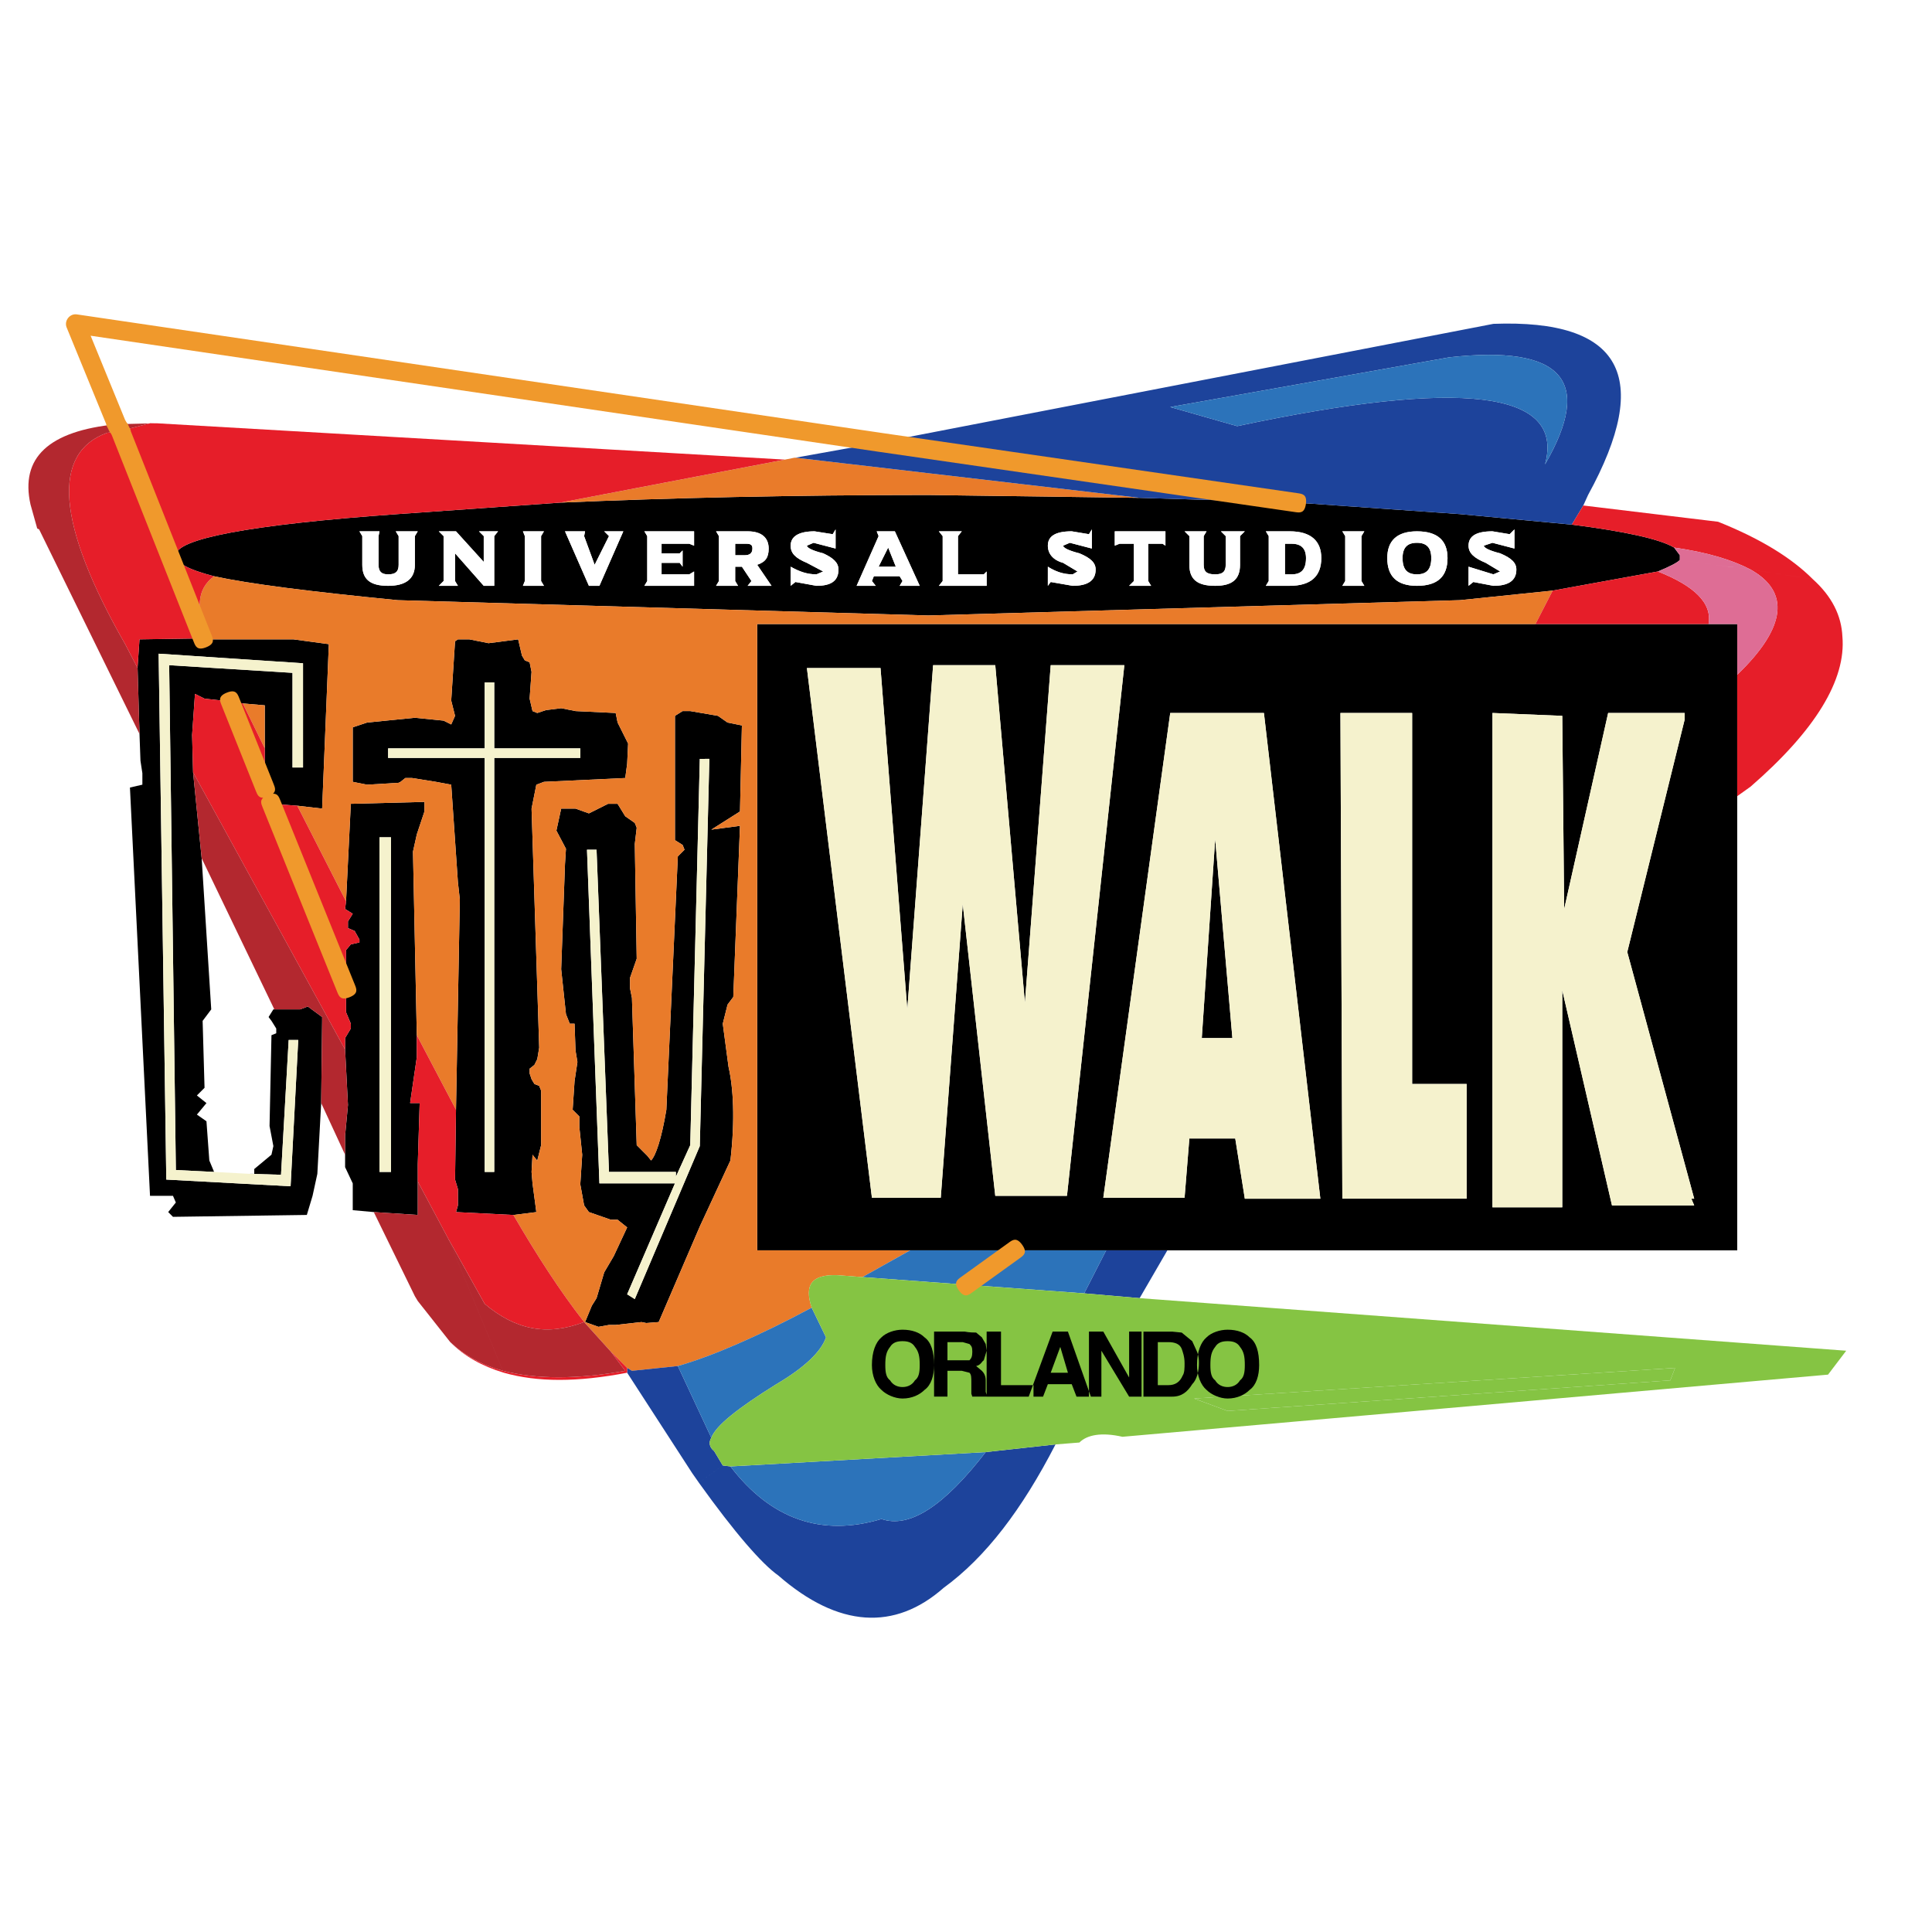 <?xml version="1.0" encoding="utf-8"?>
<!-- Generator: Adobe Illustrator 13.0.0, SVG Export Plug-In . SVG Version: 6.00 Build 14948)  -->
<!DOCTYPE svg PUBLIC "-//W3C//DTD SVG 1.0//EN" "http://www.w3.org/TR/2001/REC-SVG-20010904/DTD/svg10.dtd">
<svg version="1.0" id="Layer_1" xmlns="http://www.w3.org/2000/svg" xmlns:xlink="http://www.w3.org/1999/xlink" x="0px" y="0px"
	 width="192.756px" height="192.756px" viewBox="0 0 192.756 192.756" enable-background="new 0 0 192.756 192.756"
	 xml:space="preserve">
<g>
	<polygon fill-rule="evenodd" clip-rule="evenodd" fill="#FFFFFF" points="0,0 192.756,0 192.756,192.756 0,192.756 0,0 	"/>
	<path fill-rule="evenodd" clip-rule="evenodd" d="M133.925,53.01h2.194l-0.286,0.477v4.483l0.286,0.477h-2.194l0.287-0.477v-4.483
		L133.925,53.01L133.925,53.01z M128.869,54.25c0.954,0,1.431,0.477,1.431,1.431c0,1.145-0.477,1.622-1.431,1.622h-0.668V54.25
		H128.869L128.869,54.25z M126.58,57.97l-0.286,0.477h2.385c2.099,0,3.148-0.954,3.148-2.767c0-1.717-1.05-2.67-3.148-2.67h-2.385
		l0.286,0.477V57.97L126.58,57.97z M144.419,55.681c0-1.717-0.954-2.67-3.053-2.67c-2.004,0-2.958,0.954-2.958,2.67
		c0,1.812,0.954,2.767,2.958,2.767C143.465,58.447,144.419,57.493,144.419,55.681L144.419,55.681z M142.797,55.681
		c0,1.145-0.477,1.622-1.431,1.622s-1.432-0.477-1.432-1.622c0-1.049,0.478-1.526,1.432-1.526S142.797,54.631,142.797,55.681
		L142.797,55.681z M151.096,54.727l-2.193-0.572l-0.859,0.286c0,0.19,0.478,0.477,1.622,0.763c1.145,0.477,1.622,0.954,1.622,1.622
		c0,1.145-0.859,1.622-2.289,1.622l-2.004-0.382l-0.477,0.382V56.54l2.48,0.763l0.667-0.286l-1.431-0.859
		c-1.145-0.477-1.717-0.954-1.717-1.717c0-0.954,0.763-1.431,2.385-1.431l1.717,0.286l0.477-0.477V54.727L151.096,54.727z
		 M154.912,58.924l-9.254,0.954L92.62,61.405l-52.943-1.526C30.9,59.02,24.89,58.257,21.36,57.493
		c-2.575-0.667-3.815-1.335-3.815-2.098c0-1.622,7.345-3.053,22.131-4.102l16.217-1.145c10.97-0.477,23.181-0.763,36.727-0.763
		l21.083,0.286l15.645,0.477l16.312,1.145l11.161,1.049c5.247,0.668,8.776,1.431,10.207,2.289l0.572,0.764v0.477
		c-0.285,0.286-1.049,0.668-2.193,1.145L154.912,58.924L154.912,58.924z M20.884,63.79h8.395l3.53,0.477L32.14,80.674l-2.48-0.287
		l-2.575-0.19l-0.668-0.191v-9.635l-2.194-0.19l-1.24-0.191l-2.576-0.286l-0.954-0.477l-0.286,4.102l0.096,3.721l0.858,8.585
		l0.954,15.073l-0.859,1.145l0.191,6.678l-0.763,0.764l0.954,0.762l-0.954,1.146l0.954,0.666l0.286,3.912l0.477,1.145l-3.815-0.191
		l-0.668-50.368l12.306,0.764v9.444h1.049V66.174L15.828,65.22l0.763,52.467l12.401,0.668l0.763-14.596h-0.954l-0.763,13.449
		l-3.148-0.094h0.477v-0.479l1.717-1.43l0.19-0.859l-0.381-2.002l0.191-9.062l0.477-0.191v-0.477l-0.477-0.764l-0.287-0.381
		l0.477-0.764h2.671l0.763-0.287l1.431,1.051v0.381l-0.096,8.203l-0.381,7.061l-0.477,2.193l-0.572,1.908l-13.355,0.189
		l-0.477-0.477l0.763-0.953l-0.286-0.668h-2.29l-2.003-40.733l1.24-0.286v-1.145l-0.19-1.24l-0.096-2.671l-0.191-6.582v-0.096
		l0.191-2.766l6.296-0.096l0.477,0.096H20.884L20.884,63.79z M34.525,89.927l0.477-9.73l7.345-0.191v0.954l-0.763,2.289
		l-0.381,1.717l0.381,18.316v2.193l-0.667,4.578h0.954l-0.19,6.105v5.057l-4.389-0.287l-2.098-0.189v-2.672l-0.763-1.621v-3.148
		l0.286-3.053l-0.286-5.533v-1.145l0.572-0.953v-0.479l-0.477-1.145v-6.2l0.477-0.572l0.858-0.191v-0.286l-0.477-0.859l-0.667-0.286
		v-0.668l0.477-0.763L34.43,90.69L34.525,89.927L34.525,89.927z M45.495,110.723l0.382-20.986l-0.191-1.717l-0.668-9.73
		l-1.526-0.286l-2.385-0.381h-0.668l-0.477,0.381l-0.191,0.095l-3.148,0.191l-1.431-0.286v-5.437l1.431-0.477l4.77-0.478
		l2.862,0.287l0.763,0.381l0.382-0.858l-0.382-1.526L45.4,63.98l0.286-0.19h1.145l1.908,0.381l2.957-0.381l0.381,1.622l0.287,0.477
		l0.477,0.191l0.191,0.954l-0.191,2.671l0.287,1.24l0.477,0.191l0.858-0.286l1.527-0.191l1.431,0.286l4.006,0.191l0.191,0.954
		l1.049,2.099l-0.095,2.003l-0.191,1.431l-8.108,0.381l-0.763,0.286l-0.477,2.385l0.763,23.849l-0.191,1.145l-0.286,0.572
		l-0.477,0.381v0.477l0.191,0.572l0.286,0.479l0.477,0.189l0.191,0.477v5.438l-0.382,1.527l-0.095-0.096l-0.381-0.477l-0.096,1.717
		l0.096,1.145l0.381,2.861l-2.29,0.287l-5.724-0.287l0.191-0.668v-1.621l-0.286-0.953L45.495,110.723L45.495,110.723z
		 M90.808,124.746H75.544V62.263h97.779v62.483H90.808L90.808,124.746z M93.669,53.01h2.29l-0.381,0.477v3.816h2.575l0.286-0.286
		v1.431h-4.77l0.382-0.477v-4.483L93.669,53.01L93.669,53.01z M91.761,58.447l-2.48-5.437h-1.812l0.191,0.477l-2.194,4.96h1.908
		l-0.382-0.477l0.191-0.477h2.575l0.286,0.477l-0.286,0.477H91.761L91.761,58.447z M89.376,56.54h-1.717l0.954-1.908L89.376,56.54
		L89.376,56.54z M106.07,54.441c0,0.19,0.477,0.477,1.622,0.763c1.145,0.477,1.621,0.954,1.621,1.622
		c0,1.145-0.858,1.622-2.289,1.622l-2.194-0.382l-0.286,0.382V56.54c0.764,0.477,1.526,0.763,2.48,0.763l0.477-0.286l-1.431-0.859
		c-1.05-0.286-1.526-0.954-1.526-1.717c0-0.954,0.764-1.431,2.385-1.431l1.717,0.286l0.286-0.477v1.908l-2.193-0.572L106.07,54.441
		L106.07,54.441z M115.991,54.25h-1.431v3.72l0.286,0.477h-2.194l0.477-0.477v-3.72h-1.431l-0.477,0.191V53.01h5.056v1.431
		L115.991,54.25L115.991,54.25z M123.718,53.487v2.862c0,1.431-0.763,2.099-2.479,2.099c-1.812,0-2.576-0.667-2.576-2.099v-2.862
		l-0.477-0.477h2.193l-0.286,0.477v2.862c0,0.668,0.286,0.954,1.146,0.954c0.763,0,1.049-0.286,1.049-0.954v-2.862l-0.477-0.477
		h2.385L123.718,53.487L123.718,53.487z M116.754,71.135l-6.677,48.365h8.108l0.477-5.914h4.579l0.954,6.008h7.536l-5.629-48.459
		H116.754L116.754,71.135z M99.298,66.365l2.957,33.674l2.575-33.674h7.346l-5.724,52.944h-7.154l-3.244-29.095L93.86,119.5h-6.869
		l-6.486-52.849h7.345l2.671,34.056l2.576-34.342H99.298L99.298,66.365z M119.902,103.568l1.336-19.842l1.717,19.842H119.902
		L119.902,103.568z M140.889,108.148h5.438v11.445h-12.401l-0.19-48.459h7.154V108.148L140.889,108.148z M156.057,90.69l-0.19-19.27
		l-6.964-0.286v49.318h6.964V98.799l4.96,21.463h8.204l-0.286-0.668h0.286l-6.678-24.61l5.724-23.181v-0.668h-7.632L156.057,90.69
		L156.057,90.69z M58.278,53.487l1.049,2.862l1.431-2.862l-0.477-0.477h1.908l-2.385,5.437h-1.049L56.37,53.01h2.003L58.278,53.487
		L58.278,53.487z M53.985,53.487v4.483l0.286,0.477h-2.099l0.191-0.477v-4.483l-0.191-0.477h2.099L53.985,53.487L53.985,53.487z
		 M67.817,55.204l0.286-0.286v1.622l-0.286-0.382h-1.812v1.145h2.767l0.477-0.286v1.431h-4.96l0.286-0.477v-4.483l-0.286-0.477h4.96
		v1.431l-0.477-0.191h-2.767v0.954H67.817L67.817,55.204z M74.304,55.395H73.35V54.25h1.145c0.477,0,0.573,0.191,0.573,0.477
		C75.067,55.204,74.781,55.395,74.304,55.395L74.304,55.395z M74.59,53.01h-3.148l0.286,0.477v4.483l-0.286,0.477h2.194L73.35,57.97
		V56.54h0.668l0.954,1.431l-0.381,0.477h2.385l-1.431-2.099c0.859-0.286,1.145-0.763,1.145-1.622
		C76.689,53.678,76.021,53.01,74.59,53.01L74.59,53.01z M83.081,53.296l0.286-0.477v1.908l-2.194-0.572l-0.667,0.286
		c0,0.19,0.477,0.477,1.622,0.763c1.049,0.477,1.526,0.954,1.526,1.622c0,1.145-0.763,1.622-2.194,1.622l-2.099-0.382l-0.477,0.382
		V56.54c0.858,0.477,1.622,0.763,2.575,0.763l0.668-0.286l-1.622-0.859c-1.145-0.477-1.622-0.954-1.622-1.717
		c0-0.954,0.858-1.431,2.385-1.431L83.081,53.296L83.081,53.296z M35.86,53.01h2.003l-0.095,0.477v2.862
		c0,0.668,0.286,0.954,0.954,0.954c0.763,0,1.049-0.286,1.049-0.954v-2.862l-0.286-0.477h2.194l-0.287,0.477v2.862
		c0,1.431-0.954,2.099-2.671,2.099c-1.812,0-2.576-0.667-2.576-2.099v-2.862L35.86,53.01L35.86,53.01z M49.311,53.487v4.96h-1.049
		L45.4,55.204v2.766l0.286,0.477h-1.908l0.477-0.477v-4.483l-0.477-0.477h1.717l2.767,3.052v-2.576l-0.477-0.477h1.908
		L49.311,53.487L49.311,53.487z M48.357,68.082v6.582h-9.635v0.954h9.635v41.306h0.954V75.618h8.585v-0.954h-8.585v-6.582H48.357
		L48.357,68.082z M37.864,116.924h1.145V83.536h-1.145V116.924L37.864,116.924z M69.82,75.713l-0.954,38.539l-1.431,3.148v-0.477
		h-6.677l-1.24-32.148h-0.954l1.24,33.292h7.536l-4.77,11.066l0.763,0.477l6.486-15.264l0.954-38.634H69.82L69.82,75.713z
		 M72.587,72.089l-0.954-0.668l-2.766-0.477h-0.763l-0.763,0.477v12.401l0.763,0.477l0.191,0.477l-0.668,0.668l-1.145,25.279
		c-0.477,2.863-1.049,4.58-1.526,5.057l-0.382-0.477l-1.049-1.051l-0.477-14.689l-0.191-0.955v-1.049l0.668-1.908l-0.191-11.447
		l0.191-1.622l-0.191-0.477l-0.954-0.667l-0.763-1.24h-0.954l-1.908,0.954l-1.335-0.477h-1.431l-0.477,2.194l0.954,1.812
		l-0.096,1.526L55.989,96.7l0.477,4.483l0.381,0.953h0.477l0.095,2.672l0.191,1.145l-0.286,1.908l-0.191,2.861l0.668,0.668v1.049
		l0.286,2.768l-0.191,2.957l0.382,2.098l0.477,0.668l2.194,0.764h0.668l0.954,0.764l-1.335,2.861l-0.954,1.621l-0.763,2.576
		l-0.477,0.764l-0.667,1.621l1.335,0.477l1.049-0.189h0.667l2.576-0.287l0.477,0.096l1.24-0.096l4.102-9.539l3.053-6.582
		c0.477-4.102,0.286-7.25-0.19-9.35l-0.573-4.293l0.477-1.906l0.572-0.764l0.668-17.076l-2.862,0.382l2.862-1.812l0.191-8.585
		L72.587,72.089L72.587,72.089z"/>
	<path fill-rule="evenodd" clip-rule="evenodd" fill="#FFFFFF" d="M133.925,53.01h2.194l-0.286,0.477v4.483l0.286,0.477h-2.194
		l0.287-0.477v-4.483L133.925,53.01L133.925,53.01z M128.869,54.25c0.954,0,1.431,0.477,1.431,1.431
		c0,1.145-0.477,1.622-1.431,1.622h-0.668V54.25H128.869L128.869,54.25z M126.58,57.97l-0.286,0.477h2.385
		c2.099,0,3.148-0.954,3.148-2.767c0-1.717-1.05-2.67-3.148-2.67h-2.385l0.286,0.477V57.97L126.58,57.97z M144.419,55.681
		c0-1.717-0.954-2.67-3.053-2.67c-2.004,0-2.958,0.954-2.958,2.67c0,1.812,0.954,2.767,2.958,2.767
		C143.465,58.447,144.419,57.493,144.419,55.681L144.419,55.681z M142.797,55.681c0,1.145-0.477,1.622-1.431,1.622
		s-1.432-0.477-1.432-1.622c0-1.049,0.478-1.526,1.432-1.526S142.797,54.631,142.797,55.681L142.797,55.681z M151.096,54.727
		l-2.193-0.572l-0.859,0.286c0,0.19,0.478,0.477,1.622,0.763c1.145,0.477,1.622,0.954,1.622,1.622c0,1.145-0.859,1.622-2.289,1.622
		l-2.004-0.382l-0.477,0.382V56.54l2.48,0.763l0.667-0.286l-1.431-0.859c-1.145-0.477-1.717-0.954-1.717-1.717
		c0-0.954,0.763-1.431,2.385-1.431l1.717,0.286l0.477-0.477V54.727L151.096,54.727z M93.669,53.01h2.29l-0.381,0.477v3.816h2.575
		l0.286-0.286v1.431h-4.77l0.382-0.477v-4.483L93.669,53.01L93.669,53.01z M91.761,58.447l-2.48-5.437h-1.812l0.191,0.477
		l-2.194,4.96h1.908l-0.382-0.477l0.191-0.477h2.575l0.286,0.477l-0.286,0.477H91.761L91.761,58.447z M89.376,56.54h-1.717
		l0.954-1.908L89.376,56.54L89.376,56.54z M106.07,54.441c0,0.19,0.477,0.477,1.622,0.763c1.145,0.477,1.621,0.954,1.621,1.622
		c0,1.145-0.858,1.622-2.289,1.622l-2.194-0.382l-0.286,0.382V56.54c0.764,0.477,1.526,0.763,2.48,0.763l0.477-0.286l-1.431-0.859
		c-1.05-0.286-1.526-0.954-1.526-1.717c0-0.954,0.764-1.431,2.385-1.431l1.717,0.286l0.286-0.477v1.908l-2.193-0.572L106.07,54.441
		L106.07,54.441z M115.991,54.25h-1.431v3.72l0.286,0.477h-2.194l0.477-0.477v-3.72h-1.431l-0.477,0.191V53.01h5.056v1.431
		L115.991,54.25L115.991,54.25z M123.718,53.487v2.862c0,1.431-0.763,2.099-2.479,2.099c-1.812,0-2.576-0.667-2.576-2.099v-2.862
		l-0.477-0.477h2.193l-0.286,0.477v2.862c0,0.668,0.286,0.954,1.146,0.954c0.763,0,1.049-0.286,1.049-0.954v-2.862l-0.477-0.477
		h2.385L123.718,53.487L123.718,53.487z M58.278,53.487l1.049,2.862l1.431-2.862l-0.477-0.477h1.908l-2.385,5.437h-1.049
		L56.37,53.01h2.003L58.278,53.487L58.278,53.487z M53.985,53.487v4.483l0.286,0.477h-2.099l0.191-0.477v-4.483l-0.191-0.477h2.099
		L53.985,53.487L53.985,53.487z M67.817,55.204l0.286-0.286v1.622l-0.286-0.382h-1.812v1.145h2.767l0.477-0.286v1.431h-4.96
		l0.286-0.477v-4.483l-0.286-0.477h4.96v1.431l-0.477-0.191h-2.767v0.954H67.817L67.817,55.204z M74.304,55.395H73.35V54.25h1.145
		c0.477,0,0.573,0.191,0.573,0.477C75.067,55.204,74.781,55.395,74.304,55.395L74.304,55.395z M74.59,53.01h-3.148l0.286,0.477
		v4.483l-0.286,0.477h2.194L73.35,57.97V56.54h0.668l0.954,1.431l-0.381,0.477h2.385l-1.431-2.099
		c0.859-0.286,1.145-0.763,1.145-1.622C76.689,53.678,76.021,53.01,74.59,53.01L74.59,53.01z M83.081,53.296l0.286-0.477v1.908
		l-2.194-0.572l-0.667,0.286c0,0.19,0.477,0.477,1.622,0.763c1.049,0.477,1.526,0.954,1.526,1.622c0,1.145-0.763,1.622-2.194,1.622
		l-2.099-0.382l-0.477,0.382V56.54c0.858,0.477,1.622,0.763,2.575,0.763l0.668-0.286l-1.622-0.859
		c-1.145-0.477-1.622-0.954-1.622-1.717c0-0.954,0.858-1.431,2.385-1.431L83.081,53.296L83.081,53.296z M35.86,53.01h2.003
		l-0.095,0.477v2.862c0,0.668,0.286,0.954,0.954,0.954c0.763,0,1.049-0.286,1.049-0.954v-2.862l-0.286-0.477h2.194l-0.287,0.477
		v2.862c0,1.431-0.954,2.099-2.671,2.099c-1.812,0-2.576-0.667-2.576-2.099v-2.862L35.86,53.01L35.86,53.01z M49.311,53.487v4.96
		h-1.049L45.4,55.204v2.766l0.286,0.477h-1.908l0.477-0.477v-4.483l-0.477-0.477h1.717l2.767,3.052v-2.576l-0.477-0.477h1.908
		L49.311,53.487L49.311,53.487z"/>
	<path fill-rule="evenodd" clip-rule="evenodd" fill="#E97B2A" d="M154.912,58.924l-9.254,0.954L92.62,61.405l-52.943-1.526
		C30.9,59.02,24.89,58.257,21.36,57.493c-1.717,1.24-1.908,3.339-0.477,6.296h8.395l3.53,0.477L32.14,80.674l-2.48-0.287l4.865,9.54
		l0.477-9.73l7.345-0.191v0.954l-0.763,2.289l-0.381,1.717l0.381,18.316l3.911,7.439l0.382-20.986l-0.191-1.717l-0.668-9.73
		l-1.526-0.286l-2.385-0.381h-0.668l-0.477,0.381l-0.191,0.095l-3.148,0.191l-1.431-0.286v-5.437l1.431-0.477l4.77-0.478
		l2.862,0.287l0.763,0.381l0.382-0.858l-0.382-1.526L45.4,63.98l0.286-0.19h1.145l1.908,0.381l2.957-0.381l0.381,1.622l0.287,0.477
		l0.477,0.191l0.191,0.954l-0.191,2.671l0.287,1.24l0.477,0.191l0.858-0.286l1.527-0.191l1.431,0.286l4.006,0.191l0.191,0.954
		l1.049,2.099l-0.095,2.003l-0.191,1.431l-8.108,0.381l-0.763,0.286l-0.477,2.385l0.763,23.849l-0.191,1.145l-0.286,0.572
		l-0.477,0.381v0.477l0.191,0.572l0.286,0.479l0.477,0.189l0.191,0.477v5.438l-0.382,1.527l-0.095-0.096l-0.381-0.477l-0.096,1.717
		l0.096,1.145l0.381,2.861l-2.29,0.287c2.385,4.102,4.674,7.631,7.06,10.684l2.67,2.957l1.622,1.621l0.477,0.287l4.579-0.477
		c3.339-0.955,7.823-2.863,13.355-5.82c-0.763-2.289,0-3.338,2.576-3.242l2.48,0.189l4.77-2.67H75.544V62.263h77.65L154.912,58.924
		L154.912,58.924z M92.62,49.385l21.083,0.286L79.36,45.665h-0.095l-0.954,0.191l-22.417,4.292
		C66.863,49.671,79.074,49.385,92.62,49.385L92.62,49.385z M26.417,70.372l-2.194-0.19l2.194,4.483V70.372L26.417,70.372z
		 M72.587,72.089l-0.954-0.668l-2.766-0.477h-0.763l-0.763,0.477v12.401l0.763,0.477l0.191,0.477l-0.668,0.668l-1.145,25.279
		c-0.477,2.863-1.049,4.58-1.526,5.057l-0.382-0.477l-1.049-1.051l-0.477-14.689l-0.191-0.955v-1.049l0.668-1.908l-0.191-11.447
		l0.191-1.622l-0.191-0.477l-0.954-0.667l-0.763-1.24h-0.954l-1.908,0.954l-1.335-0.477h-1.431l-0.477,2.194l0.954,1.812
		l-0.096,1.526L55.989,96.7l0.477,4.483l0.381,0.953h0.477l0.095,2.672l0.191,1.145l-0.286,1.908l-0.191,2.861l0.668,0.668v1.049
		l0.286,2.768l-0.191,2.957l0.382,2.098l0.477,0.668l2.194,0.764h0.668l0.954,0.764l-1.335,2.861l-0.954,1.621l-0.763,2.576
		l-0.477,0.764l-0.667,1.621l1.335,0.477l1.049-0.189h0.667l2.576-0.287l0.477,0.096l1.24-0.096l4.102-9.539l3.053-6.582
		c0.477-4.102,0.286-7.25-0.19-9.35l-0.573-4.293l0.477-1.906l0.572-0.764l0.668-17.076l-2.862,0.382l2.862-1.812l0.191-8.585
		L72.587,72.089L72.587,72.089z"/>
	<path fill-rule="evenodd" clip-rule="evenodd" fill="#1D439B" d="M62.571,136.479l0.477,0.287l4.579-0.477l3.339,7.154
		c-0.286,0.477-0.191,0.953,0.286,1.336l0.858,1.43l-2.385,1.717c3.625,5.057,6.296,8.109,7.918,9.254
		c6.01,5.246,11.638,5.533,16.503,1.24c4.198-3.053,7.822-7.822,11.162-14.309l-6.964,0.764c-4.198,5.438-7.632,7.631-10.398,6.676
		c-6.01,1.812-11.065,0-15.072-5.246l-0.763-0.096l-2.385,1.717l-0.667-0.953l-6.487-10.016V136.479L62.571,136.479z
		 M145.658,51.293l11.161,1.049l1.146-1.908l0.477-1.049c6.486-11.829,3.339-17.552-9.443-17.075L87.85,44.138l41.497,6.01
		L145.658,51.293L145.658,51.293z M113.702,49.671l15.645,0.477l-41.497-6.01l-8.49,1.526L113.702,49.671L113.702,49.671z
		 M154.148,46.333c2.004-7.346-8.299-8.585-30.717-3.816l-6.678-1.908l27.855-4.961C155.866,34.408,159.014,37.938,154.148,46.333
		L154.148,46.333z M116.469,124.746l-2.767,4.77l-5.533-0.477l2.194-4.293H116.469L116.469,124.746z"/>
	<path fill-rule="evenodd" clip-rule="evenodd" fill="#E61E29" d="M21.36,57.493c-1.717,1.24-1.908,3.339-0.477,6.296h-0.191
		l-0.477-0.096l-8.204-20.7l2.957-0.763h0.668l62.673,3.625l-22.417,4.292l-16.217,1.145c-14.786,1.049-22.131,2.48-22.131,4.102
		C17.545,56.158,18.785,56.826,21.36,57.493L21.36,57.493z M29.66,80.388l4.865,9.54L34.43,90.69l0.763,0.477l-0.477,0.763v0.668
		l0.667,0.286l0.477,0.859v0.286l-0.858,0.191l-0.477,0.572v6.2l0.477,1.145v0.479l-0.572,0.953v1.145L19.262,77.049l-0.096-3.721
		l0.286-4.102l0.954,0.477l2.576,0.286l1.24,0.191l2.194,4.483v5.342l0.668,0.191L29.66,80.388L29.66,80.388z M41.584,103.283
		l3.911,7.439l-0.095,6.965l0.286,0.953v1.621l-0.191,0.668l5.724,0.287c2.385,4.102,4.674,7.631,7.06,10.684
		c-3.721,1.432-6.869,0.764-9.921-1.812l-3.625-6.486l-3.053-5.725v-1.717l0.19-6.105h-0.954l0.667-4.578V103.283L41.584,103.283z
		 M60.949,134.857l1.622,1.621v0.479c-4.96,0.953-8.967,0.953-12.306,0c-2.194-0.668-3.911-1.623-5.342-3.053
		c1.431,1.336,3.148,2.289,5.247,2.861c3.339,0.859,7.441,0.859,12.21,0L60.949,134.857L60.949,134.857z M153.194,62.263
		l1.718-3.339l10.493-1.908c3.625,1.431,5.438,3.148,5.056,5.247H153.194L153.194,62.263z M156.819,52.342
		c5.247,0.668,8.776,1.431,10.207,2.289c3.339,0.477,5.819,1.24,7.632,2.194l6.201,0.954c-2.1-2.099-5.151-4.007-9.444-5.724
		l-13.45-1.622L156.819,52.342L156.819,52.342z M174.658,56.826l6.201,0.954c1.907,1.717,2.861,3.625,2.957,5.724
		c0.381,4.292-2.672,9.348-9.158,14.977l-1.335,0.954V67.319C178.283,62.549,178.569,59.02,174.658,56.826L174.658,56.826z
		 M173.323,71.326l10.493-7.822L173.323,71.326L173.323,71.326z M20.216,63.694l-8.204-20.7l-1.336,0.19
		c-5.532,2.003-5.056,9.062,1.812,21.083l1.24,2.385v-0.096l0.191-2.766L20.216,63.694L20.216,63.694z M34.525,98.607l-7.44-18.41
		L34.525,98.607L34.525,98.607z M26.417,78.575l-3.434-8.585L26.417,78.575L26.417,78.575z M50.169,136.766l0.095,0.191
		L50.169,136.766L50.169,136.766z M44.732,123.602l-3.053-7.441L44.732,123.602L44.732,123.602z"/>
	<path fill-rule="evenodd" clip-rule="evenodd" fill="#2C73BA" d="M67.626,136.289c3.339-0.955,7.823-2.863,13.355-5.82l1.431,2.957
		c-0.477,1.432-2.194,3.053-4.96,4.676c-3.815,2.385-6.01,4.102-6.487,5.342L67.626,136.289L67.626,136.289z M86.038,127.416
		l4.77-2.67h19.556l-2.194,4.293l-11.733-0.859L86.038,127.416L86.038,127.416z M154.148,46.333
		c2.004-7.346-8.299-8.585-30.717-3.816l-6.678-1.908l27.855-4.961C155.866,34.408,159.014,37.938,154.148,46.333L154.148,46.333z
		 M72.873,146.305l25.471-1.43c-4.198,5.438-7.632,7.631-10.398,6.676C81.936,153.363,76.88,151.551,72.873,146.305L72.873,146.305z
		 M101.205,124.746l-4.77,3.434L101.205,124.746L101.205,124.746z"/>
	<path fill-rule="evenodd" clip-rule="evenodd" fill="#F5F2CD" d="M116.754,71.135l-6.677,48.365h8.108l0.477-5.914h4.579
		l0.954,6.008h7.536l-5.629-48.459H116.754L116.754,71.135z M99.298,66.365l2.957,33.674l2.575-33.674h7.346l-5.724,52.944h-7.154
		l-3.244-29.095L93.86,119.5h-6.869l-6.486-52.849h7.345l2.671,34.056l2.576-34.342H99.298L99.298,66.365z M119.902,103.568
		l1.336-19.842l1.717,19.842H119.902L119.902,103.568z M140.889,108.148h5.438v11.445h-12.401l-0.19-48.459h7.154V108.148
		L140.889,108.148z M156.057,90.69l-0.19-19.27l-6.964-0.286v49.318h6.964V98.799l4.96,21.463h8.204l-0.286-0.668h0.286
		l-6.678-24.61l5.724-23.181v-0.668h-7.632L156.057,90.69L156.057,90.69z M48.357,68.082v6.582h-9.635v0.954h9.635v41.306h0.954
		V75.618h8.585v-0.954h-8.585v-6.582H48.357L48.357,68.082z M37.864,116.924h1.145V83.536h-1.145V116.924L37.864,116.924z
		 M21.36,116.924l-3.815-0.191l-0.668-50.368l12.306,0.764v9.444h1.049V66.174L15.828,65.22l0.763,52.467l12.401,0.668l0.763-14.596
		h-0.954l-0.763,13.449l-3.148-0.094L21.36,116.924L21.36,116.924z M69.82,75.713l-0.954,38.539l-1.431,3.148v-0.477h-6.677
		l-1.24-32.148h-0.954l1.24,33.292h7.536l-4.77,11.066l0.763,0.477l6.486-15.264l0.954-38.634H69.82L69.82,75.713z"/>
	<path fill-rule="evenodd" clip-rule="evenodd" fill="#DE6D95" d="M167.599,55.872c-0.285,0.286-1.049,0.668-2.193,1.145
		c3.625,1.431,5.438,3.148,5.056,5.247h2.862v5.056c4.96-4.77,5.246-8.299,1.335-10.493L167.599,55.872v-0.477l-0.572-0.764
		c3.339,0.477,5.819,1.24,7.632,2.194L167.599,55.872L167.599,55.872z"/>
	<path fill-rule="evenodd" clip-rule="evenodd" fill="#B3282F" d="M58.278,131.9l2.67,2.957l1.431,1.908
		c-4.77,0.859-8.872,0.859-12.21,0l-5.437-13.164l3.625,6.486C51.41,132.664,54.558,133.332,58.278,131.9L58.278,131.9z
		 M44.923,133.904l-3.243-4.104l-0.287-0.477l-4.102-8.395l4.389,0.287v-3.34l3.053,5.725l5.437,13.164
		C48.071,136.193,46.354,135.24,44.923,133.904L44.923,133.904z M34.43,115.207l-2.385-5.152l0.096-8.203v-0.381l-1.431-1.051
		l-0.763,0.287h-2.576l-7.25-15.073l-0.858-8.585l15.167,27.664l0.286,5.533l-0.286,3.053V115.207L34.43,115.207z M13.92,73.233
		L3.904,52.819l-0.191-0.095l-0.668-2.385c-1.049-4.674,1.812-7.345,8.585-8.013l3.816-0.095h-0.477l-2.957,0.763l-1.336,0.19
		c-5.532,2.003-5.056,9.062,1.812,21.083l1.24,2.385L13.92,73.233L13.92,73.233z M12.012,42.994l-0.382-0.668L12.012,42.994
		L12.012,42.994z"/>
	<path fill-rule="evenodd" clip-rule="evenodd" fill="#85C443" d="M80.981,130.469c-0.763-2.289,0-3.338,2.576-3.242l2.48,0.189
		l10.398,0.764l11.733,0.859l5.533,0.477l70.495,5.246l-1.812,2.385l-70.4,6.201c-2.099-0.477-3.529-0.191-4.292,0.572l-2.385,0.191
		l-6.964,0.764l-25.471,1.43l-0.763-0.096l-0.858-1.43c-0.477-0.383-0.572-0.859-0.286-1.336c0.477-1.24,2.671-2.957,6.487-5.342
		c2.767-1.623,4.483-3.244,4.96-4.676L80.981,130.469L80.981,130.469z M167.122,136.479l-47.983,3.053l3.34,1.24l44.167-3.053
		L167.122,136.479L167.122,136.479z"/>
	<polygon fill-rule="evenodd" clip-rule="evenodd" fill="#85C443" points="167.122,136.479 119.139,139.531 122.479,140.771 
		166.646,137.719 167.122,136.479 	"/>
	<path fill="#F0992C" d="M88.017,43.201l41.463,6.005c0.472,0.068,0.943,0.137,0.81,1.079c-0.134,0.943-0.606,0.875-1.078,0.806
		l-41.329-5.986c-0.056-0.006-0.114-0.016-0.17-0.024l-0.009-0.001c-0.024-0.003-0.049-0.007-0.074-0.011L9.042,33.495l3.438,8.397
		l0.143,0.25c0.114,0.114,0.186,0.275,0.252,0.442c0.086,0.153,0.166,0.308,0.184,0.464l8.043,20.295
		c0.175,0.443,0.351,0.887-0.535,1.237c-0.887,0.351-1.062-0.093-1.238-0.536L11.15,43.406l-0.138-0.241
		c-0.099-0.107-0.166-0.252-0.229-0.401c-0.09-0.158-0.176-0.316-0.197-0.479l-3.937-9.614c-0.272-0.666,0.308-1.409,1.018-1.304
		l80.321,11.829C87.998,43.197,88.007,43.199,88.017,43.201L88.017,43.201z M33.642,98.963l-7.441-18.412
		c-0.134-0.333-0.269-0.666,0.052-0.961c-0.448,0.016-0.584-0.323-0.72-0.66l-3.434-8.585c-0.177-0.443-0.354-0.886,0.529-1.24
		c0.883-0.354,1.06,0.088,1.237,0.531l3.434,8.585c0.133,0.334,0.268,0.669-0.054,0.965c0.45-0.017,0.585,0.319,0.722,0.657
		l7.44,18.411c0.179,0.441,0.357,0.885-0.526,1.238C33.999,99.846,33.82,99.404,33.642,98.963L33.642,98.963z M101.76,125.518
		l-4.769,3.434c-0.387,0.279-0.774,0.559-1.329-0.213c-0.555-0.771-0.168-1.051,0.219-1.33l4.77-3.434
		c0.387-0.279,0.773-0.557,1.329,0.215C102.534,124.961,102.147,125.238,101.76,125.518L101.76,125.518z"/>
	<path fill-rule="evenodd" clip-rule="evenodd" d="M90.044,132.664c0.954,0,1.717,0.285,2.194,0.762
		c0.667,0.479,0.954,1.432,0.954,2.768c0,1.049-0.287,2.004-0.954,2.48c-0.477,0.477-1.24,0.857-2.194,0.857
		c-0.763,0-1.622-0.381-2.099-0.857c-0.572-0.477-0.954-1.432-0.954-2.48c0-1.336,0.382-2.289,0.954-2.768
		C88.422,132.949,89.281,132.664,90.044,132.664L90.044,132.664z M88.804,134.381c-0.381,0.477-0.477,0.953-0.477,1.812
		c0,0.764,0.095,1.24,0.477,1.525c0.287,0.479,0.764,0.668,1.24,0.668c0.477,0,0.954-0.189,1.24-0.668
		c0.381-0.285,0.477-0.762,0.477-1.525c0-0.859-0.096-1.336-0.477-1.812c-0.286-0.477-0.763-0.572-1.24-0.572
		C89.567,133.809,89.09,133.904,88.804,134.381L88.804,134.381z M97.39,132.949l0.572,0.477l0.382,0.668l0.095,0.668l-0.286,0.955
		c-0.19,0.096-0.286,0.477-0.763,0.572l0.572,0.477c0.19,0.191,0.382,0.477,0.382,0.953v1.146l0.095,0.285v0.191h-1.431
		l-0.096-0.287v-1.145c0-0.477,0-0.764-0.19-0.953l-0.763-0.191h-1.431v2.576h-1.335v-6.488h3.052
		C96.722,132.949,97.199,132.949,97.39,132.949L97.39,132.949z M96.722,134.094l-0.667-0.189h-1.527v1.812h2.194
		c0.19-0.191,0.286-0.383,0.286-0.859S96.912,134.285,96.722,134.094L96.722,134.094z M103.113,138.197v1.145h-4.675v-6.488h1.432
		v5.344H103.113L103.113,138.197z M104.544,138.102l-0.477,1.24h-1.432l2.385-6.488h1.526l2.29,6.488h-1.432l-0.477-1.24H104.544
		L104.544,138.102z M104.83,136.957h1.717l-0.763-2.576L104.83,136.957L104.83,136.957z M113.893,132.854v6.488h-1.24l-2.767-4.58
		v4.58h-1.24v-6.488h1.432l2.575,4.58v-4.58H113.893L113.893,132.854z M118.948,133.809l0.478,1.049
		c0.19,0.477,0.19,0.859,0.19,1.145c0,0.764-0.19,1.623-0.668,2.1c-0.477,0.764-1.049,1.24-2.003,1.24h-2.862v-6.488h2.862
		l0.954,0.096L118.948,133.809L118.948,133.809z M115.514,133.904v4.293h1.05c0.668,0,1.145-0.287,1.431-0.955
		c0.191-0.285,0.191-0.764,0.191-1.24c0-0.668-0.191-1.145-0.286-1.43c-0.191-0.479-0.668-0.668-1.336-0.668H115.514
		L115.514,133.904z M122.479,132.664c0.953,0,1.717,0.285,2.193,0.762c0.668,0.479,0.954,1.432,0.954,2.768
		c0,1.049-0.286,2.004-0.954,2.48c-0.477,0.477-1.24,0.857-2.193,0.857c-0.764,0-1.622-0.381-2.1-0.857
		c-0.572-0.477-0.953-1.432-0.953-2.48c0-1.336,0.381-2.289,0.953-2.768C120.856,132.949,121.715,132.664,122.479,132.664
		L122.479,132.664z M121.238,134.381c-0.382,0.477-0.478,0.953-0.478,1.812c0,0.764,0.096,1.24,0.478,1.525
		c0.286,0.479,0.763,0.668,1.24,0.668c0.477,0,0.953-0.189,1.239-0.668c0.382-0.285,0.478-0.762,0.478-1.525
		c0-0.859-0.096-1.336-0.478-1.812c-0.286-0.477-0.763-0.572-1.239-0.572C122.001,133.809,121.524,133.904,121.238,134.381
		L121.238,134.381z"/>
</g>
</svg>
